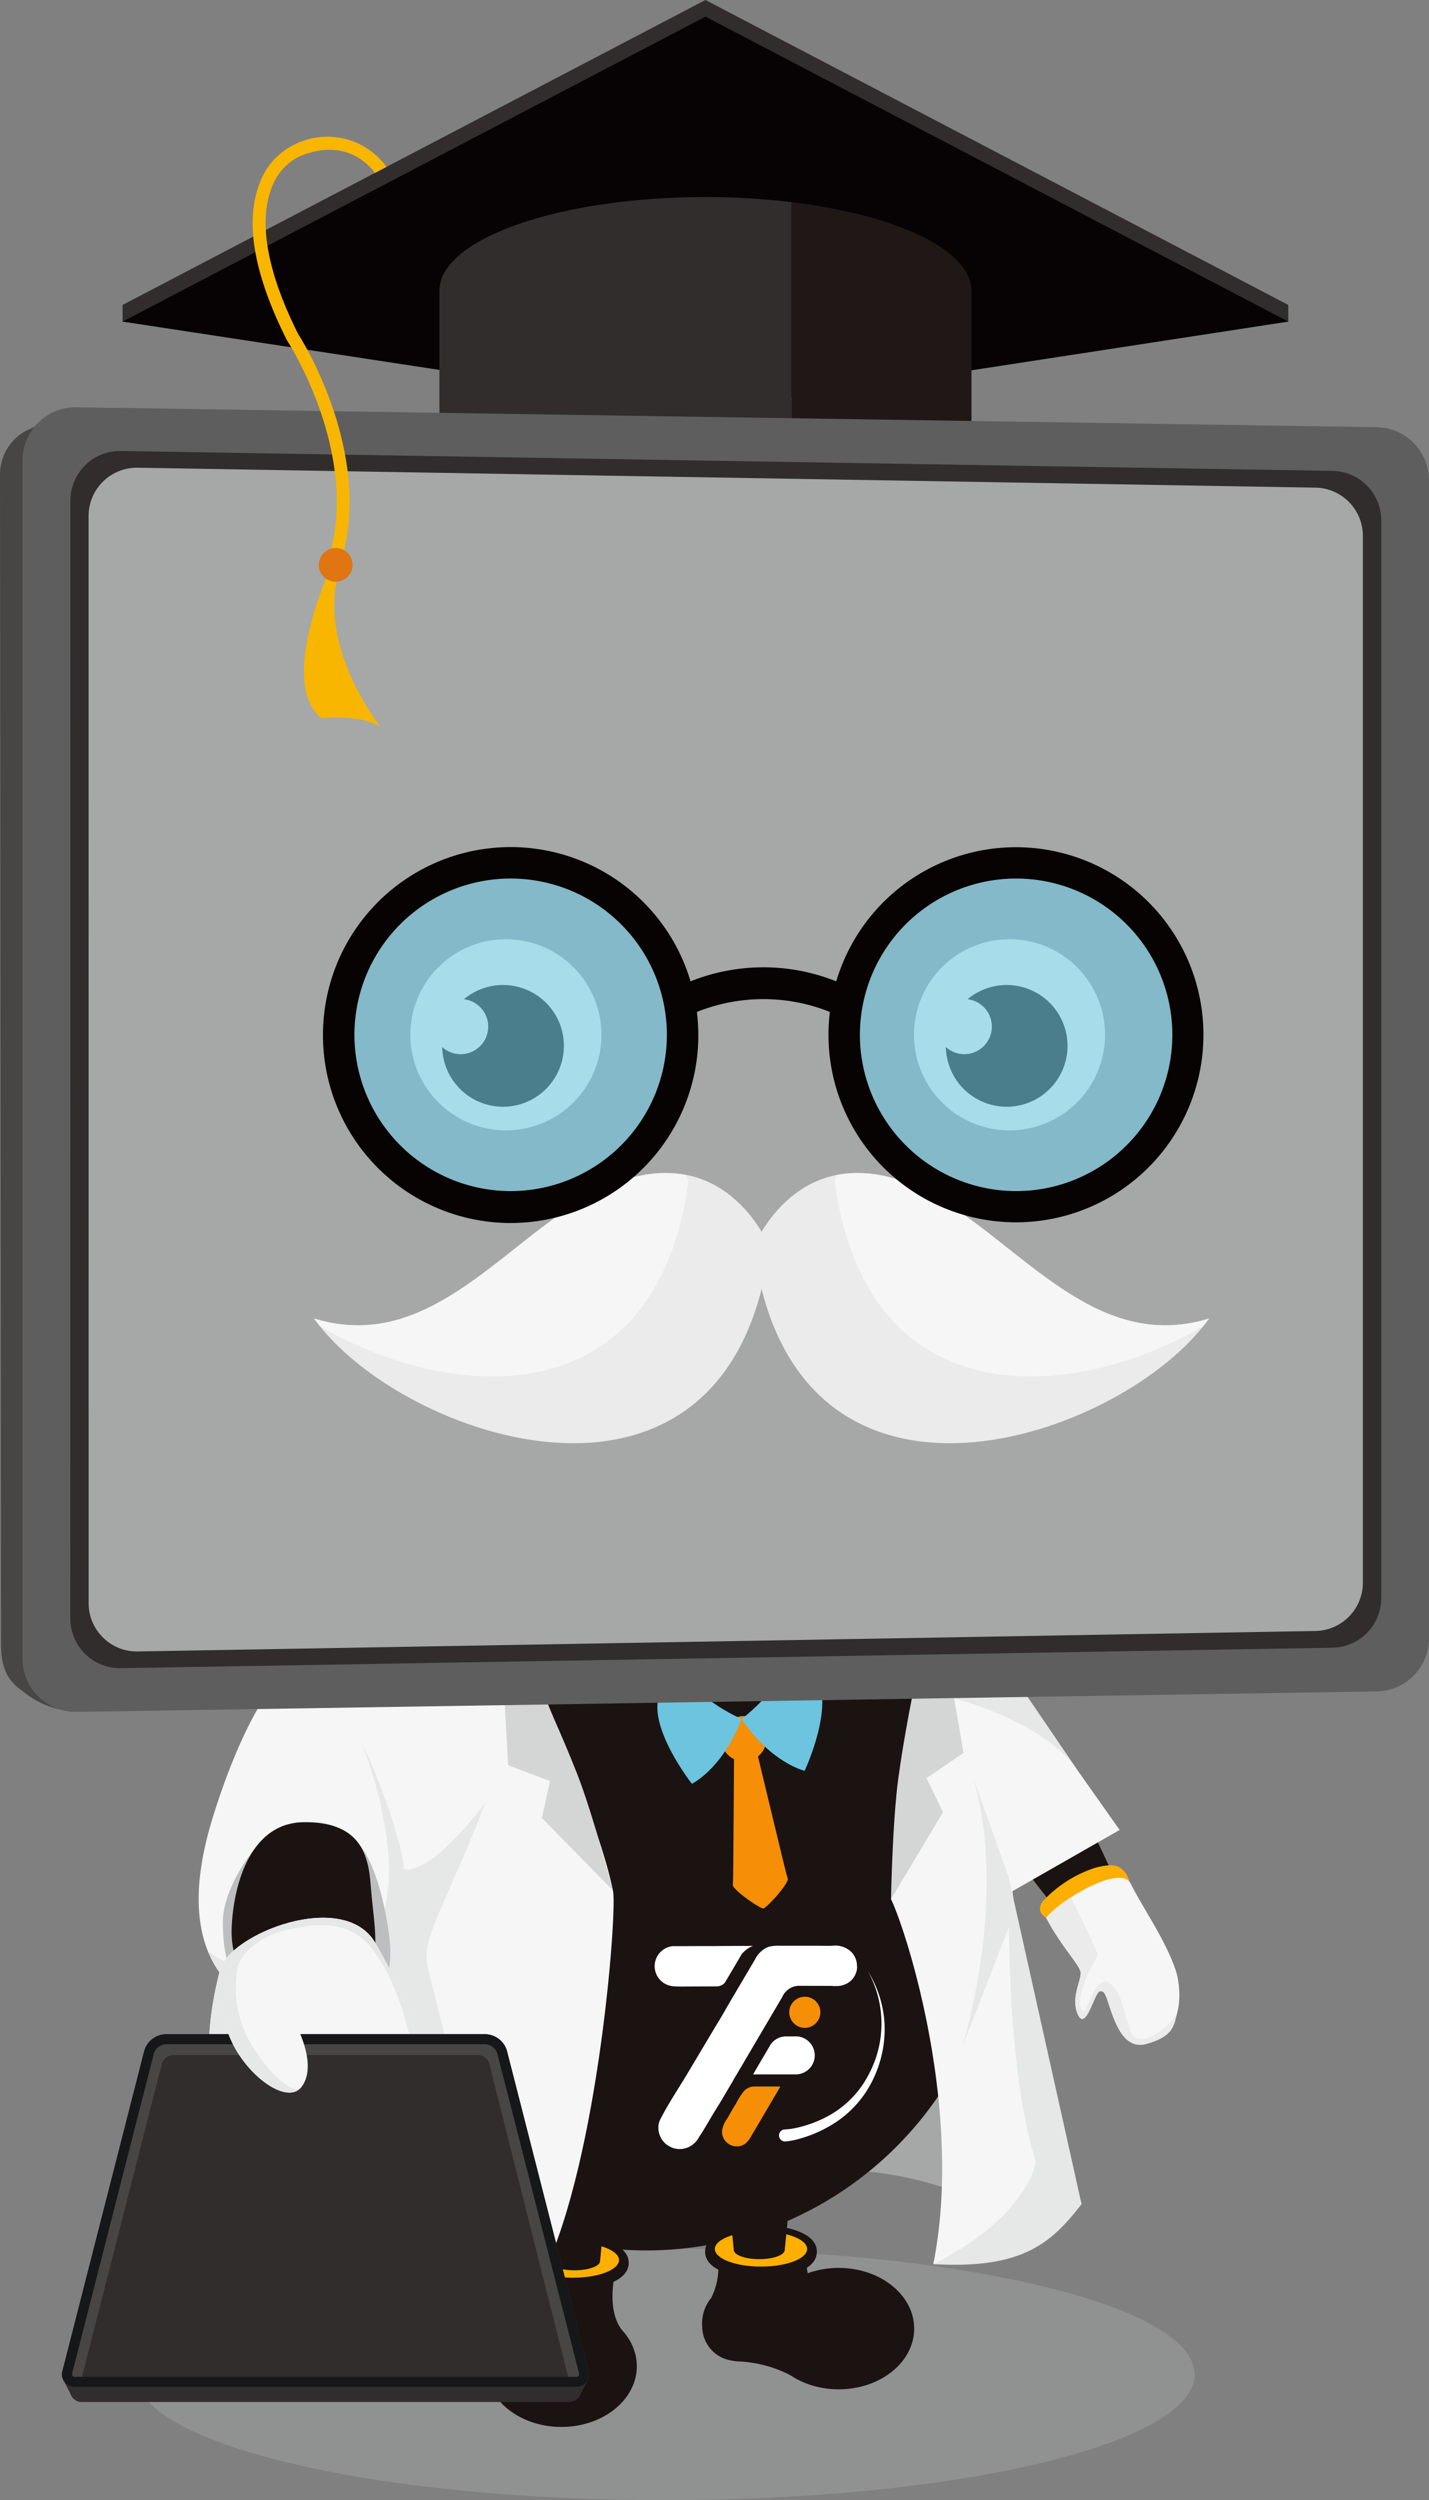 <svg id="Group_2661" data-name="Group 2661" xmlns="http://www.w3.org/2000/svg" xmlns:xlink="http://www.w3.org/1999/xlink" width="112.171" height="196.18" viewBox="0 0 112.171 196.18">
  <rect x="0" y="0" width="112.171" height="196.18" fill="#808080" stroke="none"/>
  <defs>
    <clipPath id="clip-path">
      <rect id="Rectangle_1357" data-name="Rectangle 1357" width="112.171" height="196.18" fill="none"/>
    </clipPath>
    <clipPath id="clip-path-3">
      <rect id="Rectangle_1353" data-name="Rectangle 1353" width="83.11" height="19.738" fill="none"/>
    </clipPath>
    <clipPath id="clip-path-4">
      <rect id="Rectangle_1354" data-name="Rectangle 1354" width="24.525" height="24.529" fill="none"/>
    </clipPath>
  </defs>
  <g id="Group_2672" data-name="Group 2672" clip-path="url(#clip-path)">
    <g id="Group_2671" data-name="Group 2671" transform="translate(0 0)">
      <g id="Group_2670" data-name="Group 2670" clip-path="url(#clip-path)">
        <g id="Group_2663" data-name="Group 2663" transform="translate(10.664 176.441)" opacity="0.3">
          <g id="Group_2662" data-name="Group 2662">
            <g id="Group_2661-2" data-name="Group 2661" clip-path="url(#clip-path-3)">
              <path id="Path_17304" data-name="Path 17304" d="M6.78,122.057c0,5.451,18.605,9.869,41.555,9.869s41.556-4.418,41.556-9.869-18.607-9.869-41.556-9.869S6.78,116.606,6.78,122.057" transform="translate(-6.781 -112.187)" fill="#b6b7b8"/>
            </g>
          </g>
        </g>
        <path id="Path_17305" data-name="Path 17305" d="M51.423,83.823a4.545,4.545,0,0,0-6.285,6.431c.874,1.153,1.988.316,3.331.341l10.11,13.01c.226.307,1.53-.267,2.384-.893s1.793-1.7,1.566-2.007c-4.676-10.69-8.38-15.222-11.107-16.882" transform="translate(25.323 47.515)" fill="#1a1311"/>
        <path id="Path_17306" data-name="Path 17306" d="M53.381,97.315a1.06,1.06,0,0,1-.991-.132c-.291-.225-.741-.517-.3-1.253a9.673,9.673,0,0,1,4.155-2.674c1.466-.385,1.857-.134,2.224.231a1.871,1.871,0,0,1,.461.867Z" transform="translate(29.728 53.3)" fill="#ffaf00" fill-rule="evenodd"/>
        <path id="Path_17307" data-name="Path 17307" d="M52.214,96.824c1.2-1.475,5.865-4.232,6.637-2.678.967,1.944,2.686,4.317,3.532,6.793.377,1.106.882,4.841-2.125,5.623s-2.845-4.424-3.679-4.193-1.216,3.366-1.853,2.085.278-2.79.2-3.342c-.09-.62-1.574-2.085-2.711-4.287" transform="translate(29.905 53.657)" fill="#f6f6f6" fill-rule="evenodd"/>
        <path id="Path_17308" data-name="Path 17308" d="M57.139,101.386c1.118.654,1.181,2.648,1.607,3.419.321,2.222,3.183.121,3.757-1.1-.269,1.022-.261,1.85-2.394,2.458s-2.726-2.548-3.208-3.734c-.123-.305-.241-.423-.458-.392-.432.061-1.08,3.138-1.717,1.857s.277-2.79.2-3.342c-.088-.618-1.573-2.085-2.71-4.287.072-.09.159-.184.256-.283a10.9,10.9,0,0,1,1.694-1.326c.077.156.256.517.478.974.59,1.2,1.5,3.123,1.614,3.493.044.151-2.084,3.5-1.158,4.454.283.294.918-2.847,2.04-2.192" transform="translate(29.905 54.214)" fill="#ebebeb" fill-rule="evenodd"/>
        <path id="Path_17309" data-name="Path 17309" d="M51.913,82.143l10.163,14.4-8.93,5.1-8.079-12.8Z" transform="translate(25.811 47.046)" fill="#f6f6f6"/>
        <path id="Path_17310" data-name="Path 17310" d="M58.506,116.849c-6.187-3.125-12.12-4.849-20.744-3.463l16.943-13.268Z" transform="translate(21.628 57.341)" fill="#a6a7a7"/>
        <path id="Path_17311" data-name="Path 17311" d="M14.614,104.739A27.748,27.748,0,1,0,42.362,76.991a27.748,27.748,0,0,0-27.748,27.748" transform="translate(8.37 44.095)" fill="#1a1311"/>
        <path id="Path_17312" data-name="Path 17312" d="M40.972,101.6a.468.468,0,0,0-.082,0v0h-.733a.91.91,0,0,0-.113.006.518.518,0,0,1-.052.006,1.49,1.49,0,0,0-1.044.645l0,.008-.082.14-.063.105-.332.566-.453.769-.429.736h.5l2.07,0h.733v0a.7.7,0,0,0,.082,0,1.493,1.493,0,0,0,0-2.985" transform="translate(21.526 58.188)" fill="#fff"/>
        <path id="Path_17313" data-name="Path 17313" d="M39.89,97.084l-1.411.006L37.3,97.1l-.988,0-.283,0-1.364.006-.274,0h0l-.318,0h0a1.58,1.58,0,0,0,.1,3.147h.009c.137.006.272.019.41.019.409,0,.821,0,1.23-.006l.256,0,1.488-.006a.833.833,0,0,0,.64-.318l.061-.107.049-.083.461-.778.385-.656.349-.593a2.219,2.219,0,0,1,.326-.318,2.087,2.087,0,0,1,.561-.326Z" transform="translate(18.712 55.603)" fill="#fff"/>
        <path id="Path_17314" data-name="Path 17314" d="M48.459,98.73a1.575,1.575,0,0,1-.494,1.091,1.707,1.707,0,0,1-1.18.414c-.082,0-.165,0-.248,0l.006-.013-2.6-.006a.824.824,0,0,0-.109,0c-.03,0-.061,0-.088.008l-.077.013-.013,0-.013,0a.727.727,0,0,0-.088.02,1.259,1.259,0,0,0-.231.082.377.377,0,0,1-.044.02,1.535,1.535,0,0,0-.228.142.682.682,0,0,0-.063.05c-.02.017-.042.036-.064.057l-.009.009c-.019.016-.035.033-.05.049a1.3,1.3,0,0,0-.1.113,1.287,1.287,0,0,0-.124.187.821.821,0,0,0-.044.082c-.011.019-.019.042-.028.063l-.766,1.3-.017.027-2.864,4.866a2.383,2.383,0,0,0-.17.288l-.028.055q-.377.642-.756,1.282c-.47.8-.549.884-1.019,1.68-.138.234-.278.469-.415.7-.105.179-.214.357-.326.532-.057.086-.121.171-.173.261a1.976,1.976,0,0,1-.159.25,1.856,1.856,0,0,1-.392.37,1.661,1.661,0,0,1-1.6.173c-.112-.058-.222-.12-.329-.184a1.666,1.666,0,0,1-.7-1.415,1.4,1.4,0,0,1,.143-.582c.648-1.282,1.466-2.48,2.2-3.715l1.656-2.779c.105-.175.209-.351.315-.527.173-.293.351-.583.528-.876.291-.477.561-.974.846-1.455q.394-.665.785-1.331c.09-.149.178-.3.266-.45.277-.469.552-.937.83-1.4a2.061,2.061,0,0,1,.879-.937,1.367,1.367,0,0,1,.31-.113,3.27,3.27,0,0,1,.793-.06c.25,0,.5,0,.747,0s.522,0,.782,0l.006,0,1.222,0c.456,0,.915.022,1.37,0a1.808,1.808,0,0,1,1.5.522,1.531,1.531,0,0,1,.159.206,1.581,1.581,0,0,1,.253.915" transform="translate(18.824 55.603)" fill="#fff"/>
        <path id="Path_17315" data-name="Path 17315" d="M38.515,104.1a.334.334,0,0,0-.069.006c-.024,0-.047.006-.069.011l-.009,0-.068.016a1.016,1.016,0,0,0-.176.064.217.217,0,0,0-.033.017.957.957,0,0,0-.178.109.368.368,0,0,0-.049.038c-.017.014-.035.028-.05.044l-.046.046a5.21,5.21,0,0,0-.629.981c-.242.384-.466.782-.69,1.178a2.116,2.116,0,0,0-.412.989l0,.042A1.148,1.148,0,0,0,37,108.781a1.053,1.053,0,0,0,.143.014h.072l.046,0,.052,0,.011,0,.049-.006.03-.006c.024,0,.047-.009.069-.014l.027-.008a.232.232,0,0,0,.042-.016,1.011,1.011,0,0,0,.261-.121.205.205,0,0,0,.036-.024.422.422,0,0,0,.042-.031,1.937,1.937,0,0,0,.473-.621c.359-.605.307-.511.662-1.118l1.093-1.861.351-.6.131-.222.006-.013V104.1l-2,0a.722.722,0,0,0-.083,0" transform="translate(20.639 59.62)" fill="#f68e06"/>
        <path id="Path_17316" data-name="Path 17316" d="M40.614,99.62a1.22,1.22,0,1,0,1.219,1.219,1.219,1.219,0,0,0-1.219-1.219" transform="translate(22.562 57.056)" fill="#f68e06"/>
        <path id="Path_17317" data-name="Path 17317" d="M39.339,110.767a5.6,5.6,0,0,0,.975-.14,9.275,9.275,0,0,0,.983-.282,9.172,9.172,0,0,0,1.859-.876,7.763,7.763,0,0,0,2.762-3.009,8.449,8.449,0,0,0-.066-8.12,8.722,8.722,0,0,1,1.31,4.072,9.037,9.037,0,0,1-.819,4.256,8.359,8.359,0,0,1-2.795,3.391,9.977,9.977,0,0,1-1.956,1.06,10.245,10.245,0,0,1-1.058.365,6.274,6.274,0,0,1-1.137.225.472.472,0,1,1-.088-.941l.024,0Z" transform="translate(22.268 56.323)" fill="#fff"/>
        <path id="Path_17318" data-name="Path 17318" d="M44.47,100.981c1.364,2.891,5.693,16.83,3.32,28.643,0,0,8.488-.6,11.637-4.714,0,0-5.961-20-5.734-29.863s-4.915-10.654-4.915-10.654l-2.42-.528s-.95,12.288-1.887,17.116" transform="translate(25.47 48.032)" fill="#f6f6f6"/>
        <path id="Path_17319" data-name="Path 17319" d="M52.487,96.446l-2.776-7.754c2.809,9.572-.874,21.178-.874,21.178l3.679-9.457c.053,4.577.355,12.879,2.115,18.436,0,0-.568,4.248-8.051,8.012,6.878.393,9.216-1.551,11.638-4.715Z" transform="translate(26.678 50.797)" fill="#e6e7e7"/>
        <path id="Path_17320" data-name="Path 17320" d="M36.688,86.82l.742-.1.745-.074c2.587,10.74,2.567,10.679,2.711,11.127.121.374-1.735,2.4-1.914,2.342-.159.1-2.428-1.453-2.4-1.845.039-.47.033-.406.11-11.453" transform="translate(20.949 49.627)" fill="#f68e06"/>
        <path id="Path_17321" data-name="Path 17321" d="M38.093,117.913c0,2.631,2.653,4.764,5.924,4.764s5.926-2.133,5.926-4.764-2.653-4.764-5.926-4.764-5.924,2.133-5.924,4.764" transform="translate(21.817 64.804)" fill="#1a1311"/>
        <path id="Path_17322" data-name="Path 17322" d="M35.053,118.513a3.2,3.2,0,0,1,.7-2.381,5.361,5.361,0,0,0,.288-4.086l7.107.124s-.146,4.122,2.076,4.874a20.247,20.247,0,0,0-3.265,5.152,9.851,9.851,0,0,0-3.992-1.077,3.459,3.459,0,0,1-.618-.071c-.016,0-.031,0-.047,0l0-.008a2.7,2.7,0,0,1-2.251-2.523" transform="translate(20.076 64.173)" fill="#1a1311"/>
        <path id="Path_17323" data-name="Path 17323" d="M35.193,113.093c0-1.428,2.2-2.067,4.386-2.067s4.386.639,4.386,2.067-2.2,2.067-4.386,2.067-4.386-.639-4.386-2.067" transform="translate(20.156 63.588)" fill="#1a1311"/>
        <path id="Path_17324" data-name="Path 17324" d="M35.679,112.708c0,.763,1.621,1.381,3.622,1.381s3.62-.618,3.62-1.381-1.621-1.381-3.62-1.381-3.622.618-3.622,1.381" transform="translate(20.435 63.761)" fill="#ffaf00"/>
        <path id="Path_17325" data-name="Path 17325" d="M38.9,107.387h2.759L40.9,115.04c0,.4-.9.722-2,.722s-2-.324-2-.722l-.755-7.653Z" transform="translate(20.698 61.504)" fill="#1a1311"/>
        <path id="Path_17326" data-name="Path 17326" d="M36.1,119.789c0,2.631-2.653,4.764-5.924,4.764s-5.926-2.133-5.926-4.764,2.653-4.764,5.926-4.764,5.924,2.133,5.924,4.764" transform="translate(13.888 65.879)" fill="#1a1311"/>
        <path id="Path_17327" data-name="Path 17327" d="M34.446,118.359C32.9,116.394,34.2,112.6,34.2,112.6l-7.107.124s-.39,4.026-1.969,5.4c1.637,2.074,3.867,1.719,4.973,4.106a4.886,4.886,0,0,1,2.177-.56,3.427,3.427,0,0,0,.617-.071c.017,0,.033,0,.049,0l0-.008Z" transform="translate(14.389 64.491)" fill="#1a1311"/>
        <path id="Path_17328" data-name="Path 17328" d="M30.188,115.715c-2.183,0-4.386-.639-4.386-2.067s2.2-2.067,4.386-2.067,4.386.639,4.386,2.067-2.2,2.067-4.386,2.067" transform="translate(14.778 63.907)" fill="#1a1311"/>
        <path id="Path_17329" data-name="Path 17329" d="M33.531,113.263c0,.763-1.621,1.381-3.622,1.381s-3.62-.618-3.62-1.381,1.621-1.381,3.62-1.381,3.622.618,3.622,1.381" transform="translate(15.057 64.079)" fill="#ffaf00"/>
        <path id="Path_17330" data-name="Path 17330" d="M29.685,107.943H26.926l.755,7.653c0,.4.9.722,2,.722s2-.324,2-.722l.755-7.653Z" transform="translate(15.421 61.823)" fill="#1a1311"/>
        <path id="Path_17331" data-name="Path 17331" d="M37.568,85.628A1.778,1.778,0,1,1,36.006,87.6a1.778,1.778,0,0,1,1.562-1.969" transform="translate(20.615 49.035)" fill="#f68e06"/>
        <path id="Path_17332" data-name="Path 17332" d="M35.04,83.549s.708,1.754,4.378,3.487c-1.5,3.926-3.9,5.08-3.9,5.08s-5.762-7.32-.481-8.567" transform="translate(18.792 47.851)" fill="#6cc4de"/>
        <path id="Path_17333" data-name="Path 17333" d="M40.484,82.974s-.291,1.868-3.471,4.391c2.353,3.48,4.951,4.061,4.951,4.061s3.946-8.438-1.48-8.452" transform="translate(21.199 47.522)" fill="#6cc4de"/>
        <path id="Path_17334" data-name="Path 17334" d="M59.822,90.911l-4.7-6.906-11.857-.149s12.366,1.186,16.553,7.055" transform="translate(24.782 48.027)" fill="#e6e7e7"/>
        <path id="Path_17335" data-name="Path 17335" d="M46.285,84.3s-.772,3.724-1.239,7.153-.576,9.5-.576,9.5l4.084-6.823-1.3-2.671,2.906-1.975-.955-5.56Z" transform="translate(25.47 48.065)" fill="#d4d5d5"/>
        <path id="Path_17336" data-name="Path 17336" d="M13.6,83.869h0c1.851-1.944,21.707,1.044,21.707,1.044s4.636,10.924,5.577,15.753c.387.969-1.041,21.068-5.53,30.237,0,0-10.07-.791-11.377-.959-7.625-1.36-11.365-7.956-11.365-7.956,2.353-7.43,2.144-22.4,2.144-22.4-.105-4.081.132-12.112-1.156-15.715" transform="translate(7.223 47.659)" fill="#f6f6f6"/>
        <path id="Path_17337" data-name="Path 17337" d="M28.016,84.288s1.623,3.44,2.881,6.664,2.784,9.1,2.784,9.1l-5.569-5.676.64-2.9-3.287-1.239L25.182,85.2Z" transform="translate(14.423 48.275)" fill="#d4d5d5"/>
        <path id="Path_17338" data-name="Path 17338" d="M11,95.119c2.048-6.653,4.935-12.077,7.142-12.077S24.6,91.829,25.5,94.168A40.387,40.387,0,0,1,27.5,103.95c.131,2.14-3.506,7.272-8.7,6.882S7.367,106.937,11,95.119" transform="translate(5.68 47.561)" fill="#f6f6f6"/>
        <path id="Path_17339" data-name="Path 17339" d="M32.159,91.626c-3.117,4.155-5.454,5.541-6.406,5.237C25.58,94.4,23.328,88.6,22.419,86.95a31.219,31.219,0,0,1,1.818,6.45c.829,4.641.385,8.913-3.592,11.385-3.215,2-7.717.289-10.254-1.448a7.772,7.772,0,0,0,1.9,2.779c6.723,3.012,17.674,12.591,18.83,16.416.129-5.02-3.161-16.146-3.55-18.266s1.818-5.368,4.588-12.64" transform="translate(5.951 49.799)" fill="#e6e7e7"/>
        <path id="Path_17340" data-name="Path 17340" d="M13,104.29c-1.351-1.035-1.916-3.009-1.872-5.692s2.963-7.15,5.157-7.526c2.309-.4,4.1-.137,5.533,1.563,1.623,1.916,2.337,6.541,2.436,7.889s-.086,3.635-1.862,4.415-6.623,1.472-9.392-.65" transform="translate(6.37 52.068)" fill="#bdbebf"/>
        <path id="Path_17341" data-name="Path 17341" d="M11.569,99.093c.173-3.512,1.559-8.181,5.714-8.181s5,2.235,5.195,4.935.6,3.8.19,7.1-11.489,4.064-11.1-3.858" transform="translate(6.62 52.068)" fill="#1a1311"/>
        <path id="Path_17342" data-name="Path 17342" d="M11.309,99.74c.736-2.777,9.691-6.363,12.182-2.078s4.363,9.048,3.454,12.944-2.853,6.9-7.4,7.411-11.613-5.55-8.236-18.277" transform="translate(5.971 54.799)" fill="#f6f6f6" fill-rule="evenodd"/>
        <path id="Path_17343" data-name="Path 17343" d="M12.633,99.928c.027-1.052,1.37-2.7,3.922-3.3s5.089-.709,6.8,1.643,2.641,5.325,3.377,9.307a24.733,24.733,0,0,1,.3,2.477c.628-3.79-1.156-8.3-3.532-12.392-2.491-4.286-11.446-.7-12.182,2.078-2.733,10.3,1.378,16.235,5.456,17.851-3.263-5.22-5.3-12.329-4.132-17.662" transform="translate(5.971 54.799)" fill="#e6e7e7"/>
        <path id="Path_17344" data-name="Path 17344" d="M3.834,118.639l-.653.223.527,1.024a.949.949,0,0,0,.944.64H42.82a.949.949,0,0,0,.944-.64l.527-1.024-.653-.223Z" transform="translate(1.822 67.949)" fill="#302d2c" fill-rule="evenodd"/>
        <path id="Path_17345" data-name="Path 17345" d="M38.018,102.787a1.818,1.818,0,0,0-1.669-1.3H11.218a1.818,1.818,0,0,0-1.669,1.3L3.138,127.87a.99.99,0,0,0,1,1.3H43.425a.99.99,0,0,0,1-1.3Z" transform="translate(1.774 58.127)" fill="#474645"/>
        <path id="Path_17346" data-name="Path 17346" d="M35.223,102.531H11.26a1,1,0,0,0-.867.672L4.044,128.075H42.353L36.09,103.2a1,1,0,0,0-.867-.672" transform="translate(2.316 58.723)" fill="#302d2c"/>
        <path id="Path_17347" data-name="Path 17347" d="M38.018,102.787a1.818,1.818,0,0,0-1.669-1.3H11.219a1.818,1.818,0,0,0-1.669,1.3L3.136,127.87a.99.99,0,0,0,1.007,1.294H43.424a.989.989,0,0,0,1.007-1.294ZM43.65,128.3a.283.283,0,0,1-.226.077H4.143a.29.29,0,0,1-.226-.077.284.284,0,0,1-.017-.237l6.412-25.085a1.047,1.047,0,0,1,.907-.7H36.348a1.049,1.049,0,0,1,.909.7l6.412,25.085a.289.289,0,0,1-.019.237" transform="translate(1.774 58.127)" fill="#161719"/>
        <path id="Path_17348" data-name="Path 17348" d="M11.2,101.848c-.313-3.594,1.688-4.674,3.636-2.337s3.819,6.061,2.468,7.92-5.791-1.99-6.1-5.583" transform="translate(6.395 56.284)" fill="#f6f6f6" fill-rule="evenodd"/>
        <path id="Path_17349" data-name="Path 17349" d="M13.621,104.514a8.583,8.583,0,0,1-1.412-6.134c-.727.409-1.17,1.577-1.011,3.407.291,3.353,4.171,6.923,5.789,5.879-1.187-.355-2.233-1.436-3.366-3.152" transform="translate(6.395 56.346)" fill="#e6e7e7"/>
        <path id="Path_17350" data-name="Path 17350" d="M51.871,0,97.623,23.928v1.307L52.059,30.928,6.118,25.235V23.928Z" transform="translate(3.504 0)" fill="#302d2c"/>
        <path id="Path_17351" data-name="Path 17351" d="M51.871.831,97.623,24.759l-45.564,7-45.941-7Z" transform="translate(3.504 0.476)" fill="#070203"/>
        <path id="Path_17352" data-name="Path 17352" d="M21.932,17.189c0-4.064,9.35-7.357,20.883-7.357a56.854,56.854,0,0,1,6.758.4V31.6H21.932Z" transform="translate(12.561 5.631)" fill="#302d2c"/>
        <path id="Path_17353" data-name="Path 17353" d="M53.631,17.043V31.459H39.506V10.087c8.213.991,14.125,3.727,14.125,6.956" transform="translate(22.626 5.777)" fill="#1f1816"/>
        <path id="Path_17354" data-name="Path 17354" d="M1.857,121.115c-1.419-.934-1.78-2.092-1.78-3.841L0,25.64a3.9,3.9,0,0,1,1.966-3.435l3.962-1.887L6.5,21.883l4.555,99.295-6.443,1.3a6.866,6.866,0,0,1-2.751-1.359" transform="translate(0 11.637)" fill="#474645"/>
        <path id="Path_17355" data-name="Path 17355" d="M1.125,118.532a4.171,4.171,0,0,0,4.158,4.158l102.085-1.606a4.171,4.171,0,0,0,4.158-4.16V26.041a4.171,4.171,0,0,0-4.158-4.16L5.283,20.318a4.171,4.171,0,0,0-4.158,4.16Z" transform="translate(0.644 11.637)" fill="#5f5e5e"/>
        <path id="Path_17356" data-name="Path 17356" d="M3.509,114.127A3.9,3.9,0,0,0,7.4,118.013l95.13-1.607a3.9,3.9,0,0,0,3.886-3.886V27.948a3.9,3.9,0,0,0-3.886-3.886L7.4,22.5a3.9,3.9,0,0,0-3.886,3.885Z" transform="translate(2.01 12.885)" fill="#302d2c"/>
        <path id="Path_17357" data-name="Path 17357" d="M4.423,112.44A3.792,3.792,0,0,0,8.2,116.221l92.467-1.607a3.792,3.792,0,0,0,3.781-3.781V28.678a3.792,3.792,0,0,0-3.781-3.781L8.2,23.334a3.792,3.792,0,0,0-3.781,3.781Z" transform="translate(2.533 13.364)" fill="#a6a7a7"/>
        <path id="Path_17358" data-name="Path 17358" d="M17.874,28.8l0-.006a.347.347,0,0,0,.02-.1.375.375,0,0,0-.343-.37.354.354,0,0,0-.035-.008.378.378,0,0,0-.346.226l0,.009c-.829,1.912-3.666,9.1-.613,11.605,0,0,3-.385,4.644.676,0,0-4.949-6.16-3.32-12.035" transform="translate(8.687 16.22)" fill="#f8b600"/>
        <path id="Path_17359" data-name="Path 17359" d="M15.876,7.437a5.381,5.381,0,0,0-2.743,3.106c-1.142,2.98-.415,7.091,2.158,12.22l.03.052c.069.105,5.884,9.057,3.171,17.355a7.947,7.947,0,0,1,1.016.132c2.65-8.48-2.961-17.443-3.329-18.016-3.013-6.017-2.815-9.491-2.118-11.349a4.406,4.406,0,0,1,2.2-2.57c3.962-1.68,5.862,1.169,5.94,1.291l.915-.48a5.722,5.722,0,0,0-7.236-1.743" transform="translate(7.222 3.917)" fill="#f8b600"/>
        <path id="Path_17360" data-name="Path 17360" d="M18.561,28.665a1.324,1.324,0,1,1-1.324-1.324,1.324,1.324,0,0,1,1.324,1.324" transform="translate(9.114 15.659)" fill="#e17512"/>
        <path id="Path_17361" data-name="Path 17361" d="M37.614,64.346s3.109-7.928,11.347-5.286,14.3,13.991,24.4,10.882c-6.631,9.37-32.538,18.5-35.751-5.6" transform="translate(21.543 33.517)" fill="#ebebeb"/>
        <path id="Path_17362" data-name="Path 17362" d="M70.574,70.552c.165-.2.329-.409.475-.615-10.1,3.109-16.165-8.241-24.4-10.882a9.482,9.482,0,0,0-4.8-.37c-.126.255-.193.42-.193.42,2.5,18.728,18.709,17.379,28.919,11.446" transform="translate(23.857 33.522)" fill="#f6f6f6"/>
        <path id="Path_17363" data-name="Path 17363" d="M51.428,64.346s-3.109-7.928-11.347-5.286-14.3,13.991-24.4,10.882c6.631,9.37,32.538,18.5,35.751-5.6" transform="translate(8.979 33.517)" fill="#ebebeb"/>
        <path id="Path_17364" data-name="Path 17364" d="M16.152,70.552c-.165-.2-.329-.409-.475-.615,10.1,3.109,16.165-8.241,24.4-10.882a9.482,9.482,0,0,1,4.8-.37c.126.255.193.42.193.42-2.5,18.728-18.709,17.379-28.919,11.446" transform="translate(8.979 33.522)" fill="#f6f6f6"/>
        <path id="Path_17365" data-name="Path 17365" d="M45.617,54.36a7.5,7.5,0,1,1,7.5,7.5,7.511,7.511,0,0,1-7.5-7.5" transform="translate(26.126 26.837)" fill="#fff"/>
        <path id="Path_17366" data-name="Path 17366" d="M48.649,54.571a2.165,2.165,0,0,0,.267-4.314,4.776,4.776,0,1,1-1.708,3.754,2.147,2.147,0,0,0,1.441.56" transform="translate(27.038 28.147)" fill="#1a1311"/>
        <path id="Path_17367" data-name="Path 17367" d="M20.481,54.36a7.5,7.5,0,1,1,7.5,7.5,7.511,7.511,0,0,1-7.5-7.5" transform="translate(11.73 26.837)" fill="#fff"/>
        <path id="Path_17368" data-name="Path 17368" d="M23.512,54.571a2.165,2.165,0,0,0,.267-4.314,4.776,4.776,0,1,1-1.708,3.754,2.147,2.147,0,0,0,1.441.56" transform="translate(12.641 28.147)" fill="#1a1311"/>
        <g id="Group_2666" data-name="Group 2666" transform="translate(67.499 68.933)" opacity="0.6" style="mix-blend-mode: multiply;isolation: isolate">
          <g id="Group_2665" data-name="Group 2665">
            <g id="Group_2664" data-name="Group 2664" clip-path="url(#clip-path-4)">
              <path id="Path_17369" data-name="Path 17369" d="M55.181,43.83A12.264,12.264,0,1,1,42.918,56.094,12.276,12.276,0,0,1,55.181,43.83" transform="translate(-42.918 -43.83)" fill="#6cc4de"/>
            </g>
          </g>
        </g>
        <g id="Group_2669" data-name="Group 2669" transform="translate(27.822 68.933)" opacity="0.6" style="mix-blend-mode: multiply;isolation: isolate">
          <g id="Group_2668" data-name="Group 2668">
            <g id="Group_2667" data-name="Group 2667" clip-path="url(#clip-path-4)">
              <path id="Path_17370" data-name="Path 17370" d="M29.953,43.83A12.264,12.264,0,1,0,42.215,56.094,12.276,12.276,0,0,0,29.953,43.83" transform="translate(-17.69 -43.83)" fill="#6cc4de"/>
            </g>
          </g>
        </g>
        <path id="Path_17371" data-name="Path 17371" d="M16.12,56.992A14.732,14.732,0,1,0,45.47,55.2a14.038,14.038,0,0,1,10.44,0,14.716,14.716,0,1,0,.5-2.4,15.382,15.382,0,0,0-11.437,0,14.731,14.731,0,0,0-28.852,4.2m42.146,0A12.263,12.263,0,1,1,70.529,69.258,12.277,12.277,0,0,1,58.266,56.992m-39.677,0A12.263,12.263,0,1,1,30.852,69.258,12.275,12.275,0,0,1,18.589,56.992" transform="translate(9.232 24.203)" fill="#070303"/>
      </g>
    </g>
  </g>
</svg>

